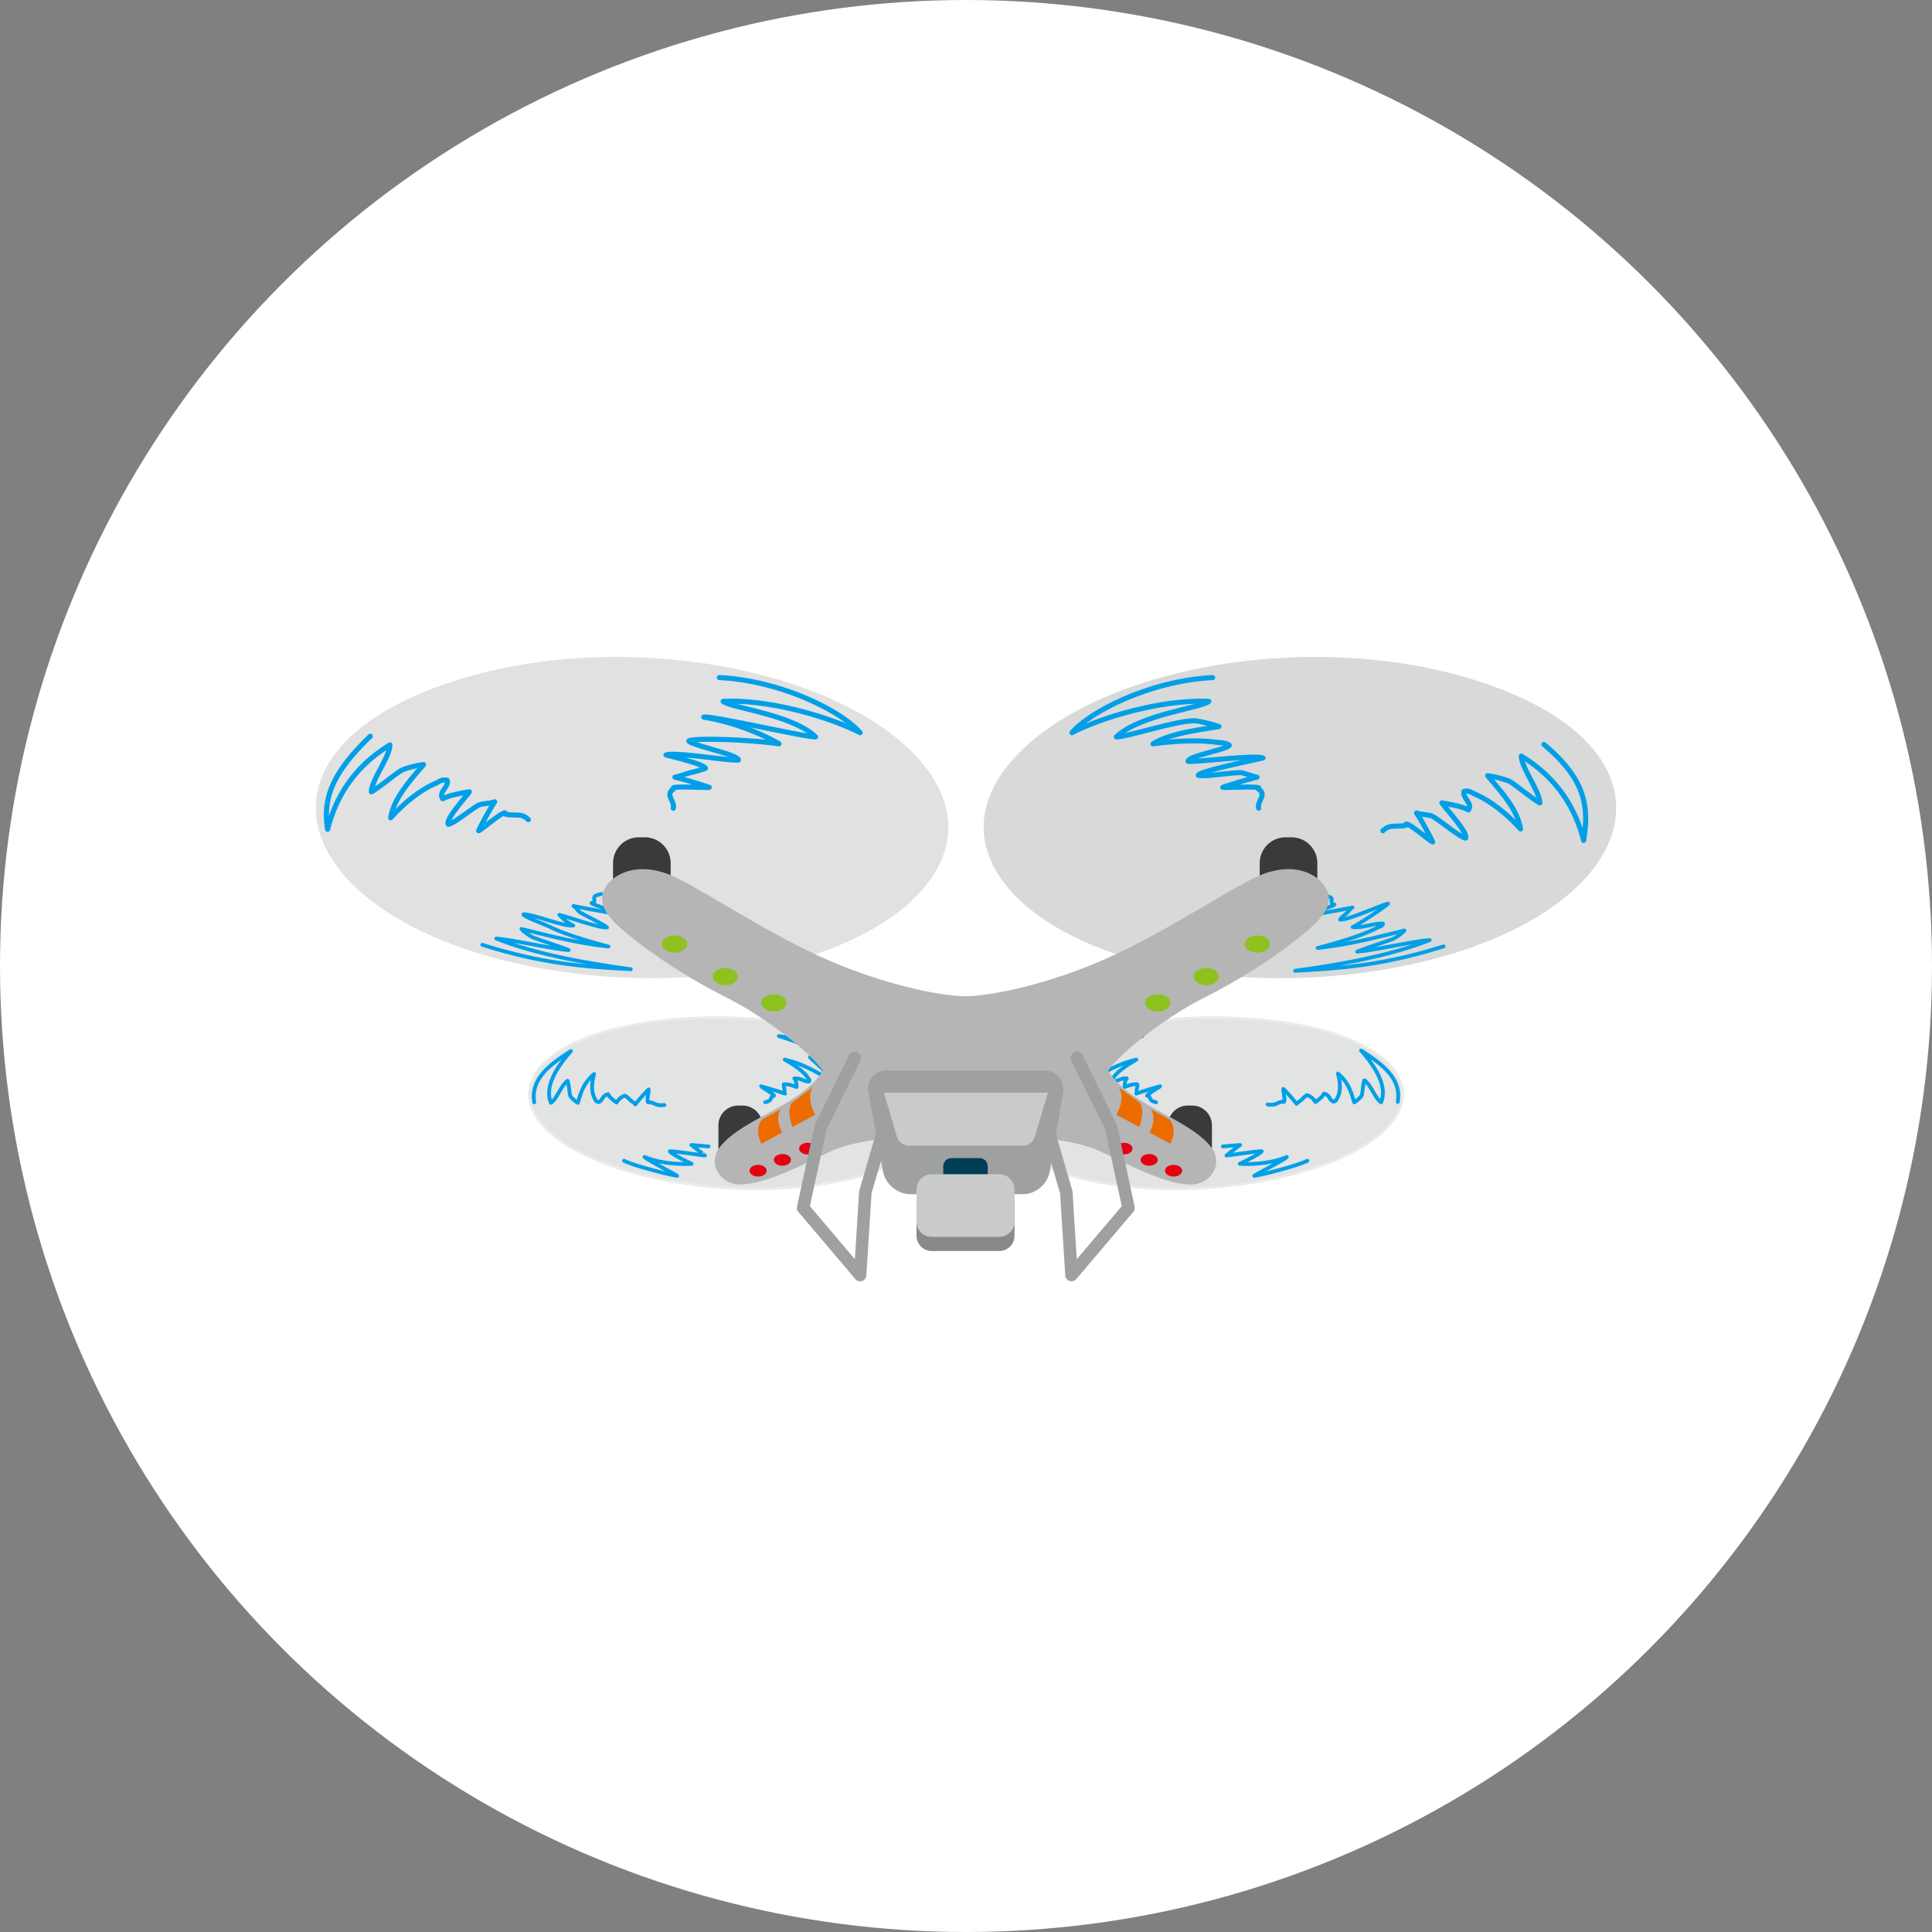 <svg version="1.1" id="レイヤー_1" xmlns="http://www.w3.org/2000/svg" x="0" y="0" width="104" height="104" xml:space="preserve"><rect width="100%" height="100%" fill="#808080" stroke="none"/><style>.st2{fill:#e50012}.st5{opacity:.3;fill:#9fa0a0;stroke:#fff;stroke-width:.273}.st6{fill:none;stroke:#009fe8;stroke-width:.204;stroke-linecap:round;stroke-linejoin:round}.st12{fill:#ec6c00}.st18{fill:#8dc21f}.st27{fill:#c9caca}.st34{fill:#383a3b}.st38{fill:none;stroke:#383a3b;stroke-width:.163}.st39,.st49{fill:none;stroke:#9fa0a0;stroke-width:.673;stroke-linecap:round;stroke-linejoin:round}.st49{stroke:#009fe8;stroke-width:.273}</style><circle cx="52" cy="52" r="52" fill="#fff" id="_x31_04px_x5F_circle_7_"/><path d="M82.294 49.618c6.57-3.699 6.557-9.603-1.922-12.68-9.23-3.35-21.678-1.075-26.033 4.16-3.545 4.259.024 8.771 7.014 10.639 6.584 1.76 15.464.965 20.941-2.119z" opacity=".4" fill="#9fa0a0"/><path class="st49" d="M83.11 40.072c2.332 1.954 2.41 3.461 2.137 5.169-.406-1.634-1.371-3.342-3.352-4.54-.014.604 1.004 1.917.996 2.522-.381-.203-1.232-.918-1.596-1.142-.18-.11-.891-.296-1.213-.323.926 1.083 1.592 1.857 1.771 2.863-1.123-1.232-2.076-1.714-2.43-1.857-.15-.062-.314-.234-.615-.163-.102.354.488.637.242.995-.42-.205-.865-.268-1.432-.377.135.229 1.434 1.609 1.277 1.896-.313-.026-1.6-1.141-1.855-1.204-.236-.059-.596-.072-.787-.151.395.601.785 1.393.867 1.56-.141-.041-1.223-.989-1.424-.96-.01.021-.043.054-.049.076-.613.098-.811-.082-1.209.284M65.278 36.474c-3.424.175-6.651 1.868-7.576 2.969 1.481-.779 4.777-1.807 7.369-1.688-.4.354-3.713.702-4.975 1.91.479.039 3.225-.886 4.209-.866.236.01 1 .194 1.309.311-1.57.247-2.697.421-3.547.93 1.848-.253 3.029-.141 3.445-.079.176.026.441-.006.664.158-.154.247-2.197.555-2.223.862.518.054 3.453-.35 4.035-.181-.277.077-3.432.703-3.488.933.297.112 2.086-.201 2.359-.133.252.063.582.202.807.235-.764.186-1.654.483-1.842.547.154.034 1.77-.072 1.932.028-.008.016 0 .048-.01.063.482.308-.096.658.01 1.033"/><path class="st6" d="M77.712 50.941c-3.094.98-5.354 1.184-7.996 1.315 2.582-.344 5.25-.856 7.244-1.652-.887.061-2.973.554-3.9.622.348-.154 1.529-.527 1.91-.678.189-.075.551-.344.631-.461-1.773.443-3.051.765-4.676.945 2.068-.539 2.92-.934 3.184-1.077.113-.061.402-.139.324-.242-.555-.001-1.064.246-1.619.192.371-.178 1.672-1.037 1.904-1.262-.387.073-2.119.89-2.578.859.07-.121.207-.222.336-.328.117-.098.174-.239.324-.322a91.822 91.822 0 01-2.732.495c.08-.06 1.799-.582 1.764-.661-.035-.001-.088-.012-.127-.013-.119-.239.209-.337-.396-.469"/><path d="M21.705 49.618c-6.569-3.699-6.557-9.603 1.923-12.68 9.23-3.35 21.678-1.075 26.033 4.16 3.545 4.259-.025 8.771-7.014 10.639-6.585 1.76-15.464.965-20.942-2.119z" opacity=".4" fill="#b5b5b6"/><path class="st49" d="M19.932 39.633c-2.019 1.954-2.569 3.301-2.296 5.009.406-1.634 1.37-3.342 3.351-4.54.014.604-1.003 1.917-.995 2.521.381-.202 1.232-.917 1.594-1.141.181-.111.893-.296 1.215-.323-.926 1.083-1.594 1.857-1.772 2.863 1.122-1.232 2.075-1.714 2.429-1.857.15-.062.314-.234.617-.163.101.354-.489.637-.244.995.422-.205.866-.269 1.432-.377-.133.229-1.288 1.466-1.132 1.751.312-.026 1.454-.997 1.712-1.061.235-.058.594-.071.785-.15a15.958 15.958 0 00-.865 1.559c.141-.04 1.221-.989 1.424-.96.008.021.041.055.049.077.611.098.809-.082 1.207.284M38.722 36.474c3.424.175 6.65 1.868 7.576 2.969-1.482-.779-4.777-1.807-7.371-1.688.402.354 3.715.702 4.977 1.91-.479.039-5.713-1.176-6.021-1.06 1.57.247 3.201.925 4.051 1.434-1.848-.253-4.631-.317-4.852-.153.152.247 2.641.719 2.666 1.026-.516.054-3.316-.442-3.896-.273.275.076 2.066.492 2.123.721-.297.113-.563.172-.836.24-.25.063-.58.202-.807.235.764.186 1.656.483 1.844.547-.154.034-1.771-.072-1.932.028.006.016 0 .048.01.063-.482.308.094.658-.012 1.033"/><path class="st6" d="M25.961 50.859c3.093.981 5.353 1.184 7.997 1.316-2.584-.345-5.252-.857-7.246-1.653.889.062 2.973.554 3.9.622-.348-.153-1.529-.527-1.91-.678-.189-.074-.551-.344-.631-.461 1.773.443 3.051.766 4.676.946-2.068-.54-2.92-.935-3.184-1.077-.113-.062-1.463-.557-1.385-.659.555-.002 2.127.662 2.682.609-.371-.179-.516-.351-.75-.576.387.073 2.105.711 2.566.68-.07-.121-1.352-.729-1.48-.834-.117-.098-.174-.24-.324-.322 1.049.212 2.438.445 2.732.494-.078-.06-1.797-.582-1.764-.661.035-.001.088-.012.127-.012.119-.24-.209-.338.398-.47"/><path class="st5" d="M50.776 59.712c-.189-2.82-6.273-5.333-13.545-4.968-7.273.364-10.541 3.346-7.902 6.044 2.148 2.196 7.666 3.495 12.662 3.244 4.994-.251 8.938-2.023 8.785-4.32z"/><path class="st6" d="M28.757 59.34c-.199-1.24.775-1.992 1.975-2.764-.787.902-1.43 1.925-1.076 2.79.324-.212.541-.936.896-1.185.078.172.092.646.145.81.025.08.266.297.406.374.182-.604.318-1.068.877-1.55-.219.79-.045 1.19.039 1.321.037.055.01.153.199.191.271-.109.162-.344.516-.429.072.172.248.292.451.454.086-.113.188-.296.461-.372.135.079.205.159.285.24.072.073.236.155.271.227.236-.313.629-.718.715-.806.039.05-.139.67-.02.703.02-.006.059-.011.08-.019.365.098.324.207.787.158M45.989 57.261c-1.059-.973-2.471-1.257-4.063-1.49 1.428.447 2.867 1.022 3.455 1.762-.434-.066-1.287-.54-1.777-.624.111.148.561.503.682.639.059.066.098.295.074.391-.711-.395-1.258-.7-2.115-.9.918.523 1.18.868 1.248.988.027.051.141.116.045.197-.297-.005-.447-.209-.777-.172.113.147.107.286.121.462-.172-.06-.42-.166-.686-.146-.02.096.01.175.031.257.02.075-.016.183.027.244-.469-.165-1.137-.354-1.283-.396.021.048.746.457.693.515-.018.001-.051.009-.072.009-.164.175-.029.245-.404.338M33.591 62.484c.494.252 2.299.724 2.859.812-.262-.174-1.668-.893-1.754-1.016 1.143.479 2.533.368 2.533.368s-1.18-.565-1.174-.676c.307-.003 1.547.197 1.891.227.012.001-.73-.564-.73-.564l.924.078"/><g><path class="st5" d="M53.225 59.712c.188-2.82 6.272-5.333 13.544-4.968 7.273.364 10.541 3.346 7.902 6.044-2.148 2.196-7.666 3.495-12.662 3.244-4.994-.251-8.938-2.023-8.784-4.32z"/><path class="st6" d="M75.243 59.313c.197-1.24-.775-1.992-1.975-2.764.787.902 1.43 1.925 1.076 2.79-.324-.212-.541-.936-.896-1.185-.078.172-.092.646-.145.81-.025.08-.266.297-.406.374-.182-.604-.318-1.068-.877-1.549.219.79.045 1.189-.039 1.32-.037.055-.01.153-.199.191-.271-.109-.162-.344-.516-.429-.072.172-.248.293-.451.455-.086-.114-.188-.297-.461-.373-.135.079-.205.159-.285.24-.074.073-.236.156-.273.227a9.757 9.757 0 00-.713-.806c-.039.05.139.67.02.703-.02-.006-.059-.011-.08-.019-.365.098-.324.207-.787.158M57.429 57.261c1.059-.973 2.471-1.257 4.063-1.49-1.428.447-2.868 1.022-3.454 1.762.433-.066 1.286-.54 1.776-.624-.111.148-.559.503-.681.639-.059.066-.099.295-.074.391.71-.395 1.257-.7 2.114-.9-.918.523-1.18.868-1.248.988-.027.051-.141.116-.045.197.297-.005.447-.209.777-.172-.113.147-.107.286-.121.462.17-.06.42-.166.686-.146.02.096-.01.175-.031.257-.02.075.016.183-.027.244.469-.165 1.137-.354 1.283-.396-.021.048-.746.457-.693.515.018.001.053.009.072.009.164.175.029.245.404.338M70.378 62.484c-.494.252-2.299.724-2.859.812.26-.174 1.668-.893 1.752-1.016-1.141.479-2.533.368-2.533.368s1.182-.565 1.176-.676c-.307-.003-1.547.197-1.891.227-.012.001.729-.564.729-.564l-.922.078"/></g><g><path class="st34" d="M65.157 61.93c0 .539-.44.979-.979.979h-.244a.981.981 0 01-.979-.979v-1.356c0-.539.44-.979.979-.979h.244c.539 0 .979.44.979.979v1.356z"/><path class="st38" d="M65.157 61.93c0 .539-.44.979-.979.979h-.244a.981.981 0 01-.979-.979v-1.356c0-.539.44-.979.979-.979h.244c.539 0 .979.44.979.979v1.356z"/></g><g><path class="st34" d="M40.954 61.93c0 .539-.44.979-.979.979h-.242a.981.981 0 01-.979-.979v-1.356c0-.539.44-.979.979-.979h.242c.539 0 .979.44.979.979v1.356z"/><path class="st38" d="M40.954 61.93c0 .539-.44.979-.979.979h-.242a.981.981 0 01-.979-.979v-1.356c0-.539.44-.979.979-.979h.242c.539 0 .979.44.979.979v1.356z"/></g><g><path class="st34" d="M70.831 48.497c0 .718-.587 1.305-1.306 1.305h-.326a1.309 1.309 0 01-1.306-1.305v-2.038c0-.718.587-1.305 1.306-1.305h.326c.719 0 1.306.587 1.306 1.305v2.038z"/><path class="st38" d="M70.831 48.497c0 .718-.587 1.305-1.306 1.305h-.326a1.309 1.309 0 01-1.306-1.305v-2.038c0-.718.587-1.305 1.306-1.305h.326c.719 0 1.306.587 1.306 1.305v2.038z"/></g><g><path class="st34" d="M34.387 45.153c-.719 0-1.306.587-1.306 1.305v2.038c0 .718.587 1.305 1.306 1.305h.326c.719 0 1.306-.587 1.306-1.305v-2.038c0-.718-.587-1.305-1.306-1.305h-.326z"/><path class="st34" d="M34.714 49.884h-.326a1.388 1.388 0 01-1.387-1.387v-2.038c0-.765.621-1.387 1.387-1.387h.326c.764 0 1.387.622 1.387 1.387v2.038c0 .765-.623 1.387-1.387 1.387zm-.326-4.649c-.676 0-1.225.549-1.225 1.224v2.038c0 .675.549 1.224 1.225 1.224h.326c.674 0 1.223-.549 1.223-1.224v-2.038c0-.675-.549-1.224-1.223-1.224h-.326z"/></g><ellipse cx="51.99" cy="60.545" rx="2.538" ry=".854" fill="#fff" stroke="#000" stroke-width=".273"/><g><path d="M51.956 61.163c-1.963 0-5.309-.125-7.436.902-1.211.585-3.309 1.695-4.682 1.695-.867 0-1.592-.766-1.295-1.635.305-.891 2-1.765 2.621-2.099 1.398-.751 2.561-1.444 3.131-2.392-.773-1.114-3.322-3.001-5.084-3.882-1.76-.881-3.906-2.162-5.76-3.751-1.48-1.271-1.031-1.978-.764-2.376.164-.242 1.182-1.309 3.197-.6 1.387.489 4.992 2.984 8.307 4.486 3.439 1.559 6.59 2.117 7.781 2.117 1.19 0 4.341-.559 7.779-2.117 3.316-1.502 6.92-3.997 8.309-4.486 2.016-.709 3.033.357 3.195.6.268.398.717 1.104-.764 2.376-1.852 1.589-3.998 2.87-5.76 3.751-1.76.881-4.309 2.768-5.084 3.882.572.947 1.734 1.641 3.131 2.392.621.334 2.318 1.208 2.623 2.099.297.869-.428 1.635-1.297 1.635-1.371 0-3.469-1.11-4.68-1.695-2.127-1.027-5.473-.902-7.436-.902h-.032z" fill="#b5b5b6"/><path class="st12" d="M62.937 60.25s.498.415.064 1.32l-1.127-.607s.426-.695.08-1.252l.983.539zM61.341 59.349s.336.319-.014 1.32l-1.234-.664s.535-.869.127-1.485l1.121.829zM41.044 60.25s-.498.415-.064 1.32l1.127-.607s-.426-.695-.08-1.252l-.983.539zM42.64 59.349s-.336.319.014 1.32l1.234-.664s-.535-.869-.127-1.485l-1.121.829z"/><ellipse class="st2" cx="60.503" cy="61.829" rx=".461" ry=".315"/><ellipse class="st2" cx="61.862" cy="62.436" rx=".461" ry=".316"/><ellipse class="st2" cx="63.174" cy="63.019" rx=".462" ry=".315"/><ellipse class="st18" cx="67.674" cy="50.818" rx=".679" ry=".464"/><ellipse class="st18" cx="64.937" cy="52.573" rx=".678" ry=".464"/><ellipse class="st18" cx="62.32" cy="53.981" rx=".679" ry=".464"/><ellipse class="st18" cx="36.307" cy="50.818" rx=".679" ry=".464"/><ellipse class="st18" cx="39.044" cy="52.573" rx=".678" ry=".464"/><ellipse class="st18" cx="41.66" cy="53.981" rx=".679" ry=".464"/><ellipse class="st2" cx="43.478" cy="61.829" rx=".461" ry=".315"/><ellipse class="st2" cx="42.118" cy="62.436" rx=".461" ry=".316"/><ellipse class="st2" cx="40.807" cy="63.019" rx=".462" ry=".315"/></g><g><path class="st39" d="M57.971 56.948l1.837 3.728.941 4.343-3.07 3.618-.28-4.458-.947-3.256M46.011 56.948l-1.836 3.728-.942 4.343 3.069 3.618.279-4.458.947-3.256"/><path d="M56.502 63.075c-.112.665-.756 1.209-1.431 1.209h-6.082c-.675 0-1.327-.543-1.45-1.206l-.789-4.249c-.123-.663.328-1.206 1.003-1.206h8.442c.675 0 1.135.544 1.022 1.209l-.715 4.243z" fill="#9fa0a0"/><path class="st27" d="M56.411 58.816l-.711 2.39a.698.698 0 01-.63.47h-6.151a.698.698 0 01-.63-.47l-.71-2.389"/><g><path d="M53.169 64.029c0 .24-.196.436-.436.436h-1.52a.438.438 0 01-.436-.436v-1.251c0-.24.196-.436.436-.436h1.52c.239 0 .436.196.436.436v1.251z" fill="#003d56"/><path d="M54.61 66.526a.818.818 0 01-.815.816h-3.643a.818.818 0 01-.815-.816v-1.742c0-.449.367-.816.815-.816h3.643c.448 0 .815.367.815.816v1.742z" fill="#898989"/><path class="st27" d="M54.61 65.765a.818.818 0 01-.815.816h-3.643a.818.818 0 01-.815-.816v-1.742c0-.449.367-.816.815-.816h3.643c.448 0 .815.367.815.816v1.742z"/></g></g></svg>